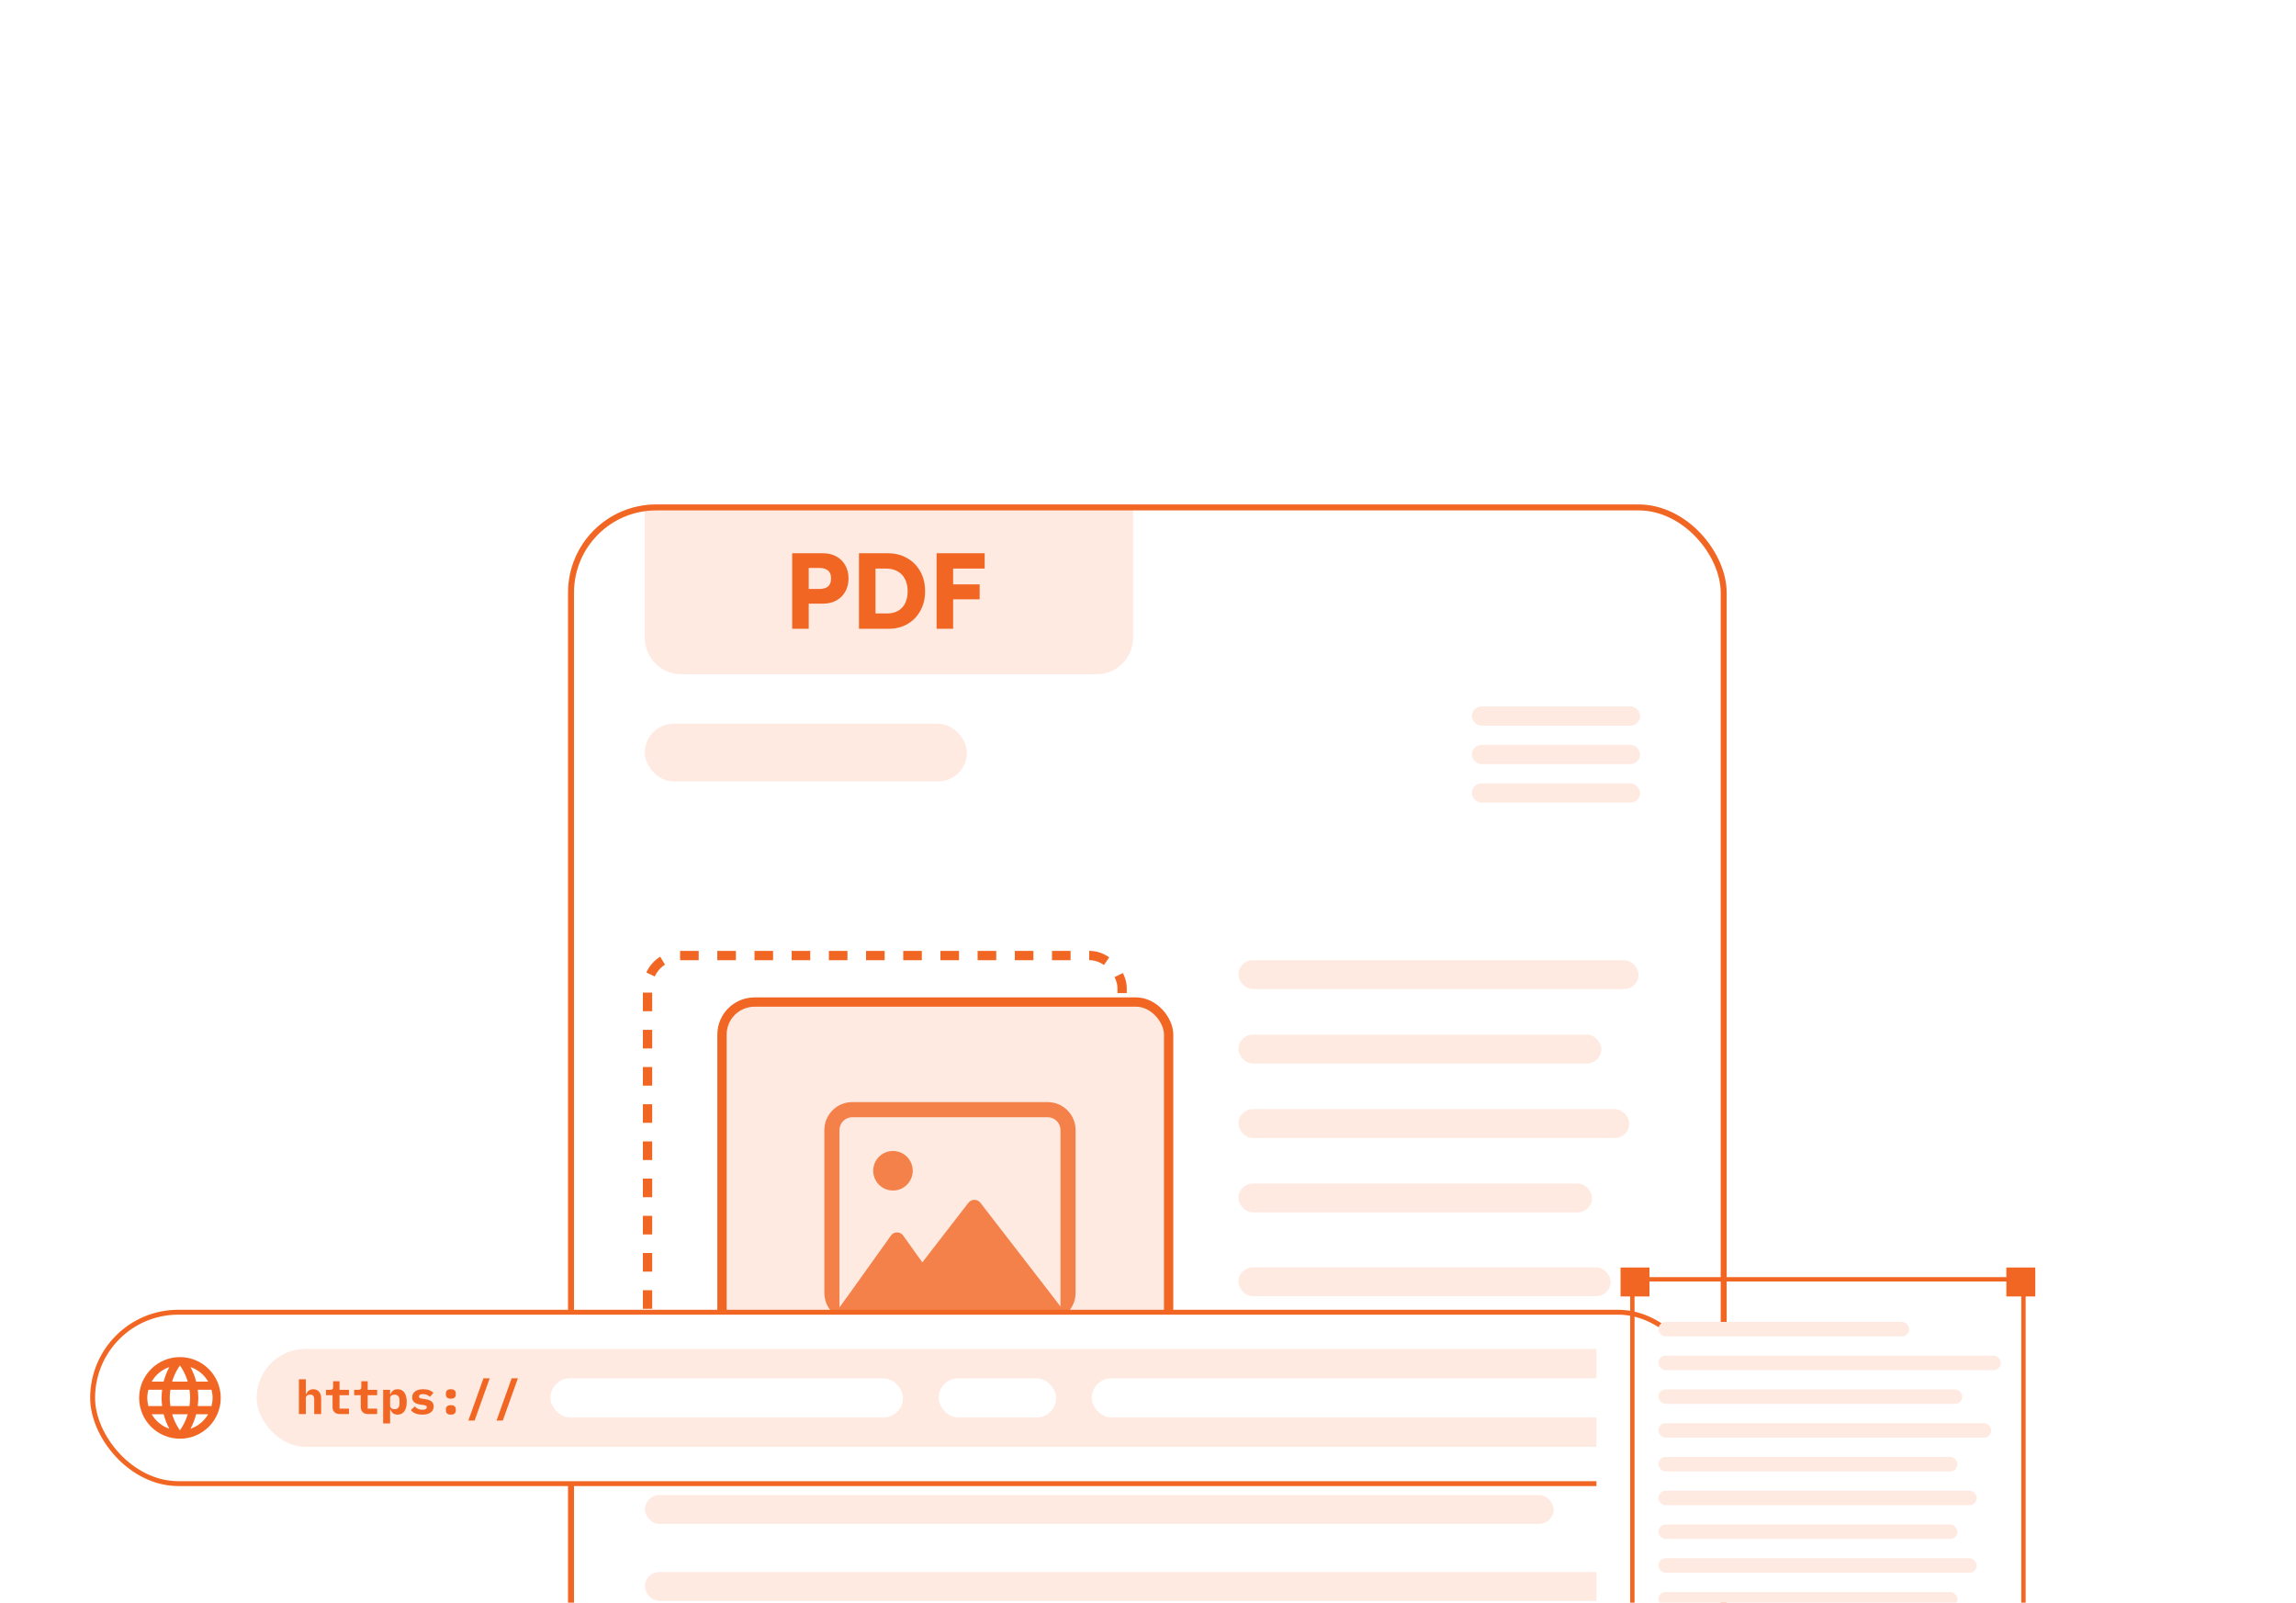 <svg width="384" height="268" viewBox="0 0 384 268" fill="none" xmlns="http://www.w3.org/2000/svg">
<g clip-path="url(#clip0_1797_9309)">
<g filter="url(#filter0_d_1797_9309)">
<g clip-path="url(#clip1_1797_9309)">
<rect x="95" y="61" width="193.782" height="273.823" rx="14.744" fill="white"></rect>
<rect x="107.837" y="97.665" width="53.872" height="9.649" rx="4.824" fill="#FEEAE1"></rect>
<path d="M107.836 60.23L189.51 60.23V83.294C189.51 86.66 186.781 89.389 183.415 89.389H113.932C110.565 89.389 107.836 86.66 107.836 83.294V60.23Z" fill="#FEEAE1"></path>
<path d="M135.258 69.162V81.791H132.493V69.162H135.258ZM137.613 77.593H134.576V75.136H136.999C137.67 75.136 138.171 74.993 138.501 74.709C138.831 74.413 138.996 73.969 138.996 73.378C138.996 72.786 138.831 72.348 138.501 72.064C138.171 71.768 137.67 71.62 136.999 71.62H134.576V69.162H137.613C138.478 69.162 139.229 69.339 139.866 69.691C140.515 70.044 141.015 70.539 141.368 71.176C141.732 71.802 141.914 72.536 141.914 73.378C141.914 74.22 141.732 74.959 141.368 75.596C141.015 76.222 140.515 76.711 139.866 77.064C139.229 77.417 138.478 77.593 137.613 77.593ZM148.609 81.791H143.66V69.162H148.439C149.679 69.162 150.765 69.43 151.698 69.964C152.643 70.499 153.382 71.244 153.917 72.2C154.452 73.156 154.719 74.26 154.719 75.511C154.719 76.74 154.457 77.826 153.934 78.771C153.422 79.715 152.705 80.455 151.784 80.989C150.873 81.524 149.815 81.791 148.609 81.791ZM146.425 70.425V80.563L145.111 79.231H148.336C149.064 79.231 149.684 79.084 150.196 78.788C150.72 78.492 151.118 78.065 151.391 77.508C151.664 76.95 151.801 76.285 151.801 75.511C151.801 74.715 151.653 74.038 151.357 73.48C151.073 72.911 150.657 72.479 150.111 72.183C149.576 71.876 148.928 71.722 148.166 71.722H145.111L146.425 70.425ZM159.408 69.162V81.791H156.643V69.162H159.408ZM164.682 71.722H156.899V69.162H164.682V71.722ZM163.845 76.859H156.831V74.368H163.845V76.859Z" fill="#F26624"></path>
<rect x="246.167" y="94.77" width="28.142" height="3.216" rx="1.608" fill="#FEEAE1"></rect>
<rect x="246.166" y="101.203" width="28.142" height="3.216" rx="1.608" fill="#FEEAE1"></rect>
<rect x="246.166" y="107.637" width="28.142" height="3.216" rx="1.608" fill="#FEEAE1"></rect>
<rect x="207.124" y="137.203" width="66.921" height="4.825" rx="2.412" fill="#FEEAE1"></rect>
<rect x="107.866" y="252.297" width="166.444" height="4.824" rx="2.412" fill="#FEEAE1"></rect>
<rect x="207.125" y="149.653" width="60.696" height="4.825" rx="2.412" fill="#FEEAE1"></rect>
<rect x="107.866" y="265.164" width="149.558" height="4.824" rx="2.412" fill="#FEEAE1"></rect>
<rect x="207.125" y="162.105" width="65.365" height="4.825" rx="2.412" fill="#FEEAE1"></rect>
<rect x="207.125" y="174.552" width="59.14" height="4.825" rx="2.412" fill="#FEEAE1"></rect>
<rect x="207.124" y="188.562" width="62.252" height="4.825" rx="2.412" fill="#FEEAE1"></rect>
<rect x="207.125" y="201.011" width="57.584" height="4.825" rx="2.412" fill="#FEEAE1"></rect>
<rect x="107.865" y="226.639" width="151.97" height="4.824" rx="2.412" fill="#FEEAE1"></rect>
<rect x="107.865" y="239.505" width="166.444" height="4.824" rx="2.412" fill="#FEEAE1"></rect>
<rect x="108.298" y="136.426" width="79.372" height="68.478" rx="5.447" fill="white" stroke="#F26624" stroke-width="1.556" stroke-dasharray="3.11 3.11"></rect>
<g filter="url(#filter1_dddd_1797_9309)">
<rect x="120.75" y="144.205" width="74.703" height="65.365" rx="5.447" fill="#FEEAE1" stroke="#F26624" stroke-width="1.556"></rect>
<g opacity="0.8" clip-path="url(#clip2_1797_9309)">
<path d="M176.275 193.058L176.972 193.965V192.821V165.602C176.972 164.639 176.185 163.852 175.221 163.852H142.539C141.575 163.852 140.788 164.639 140.788 165.602V192.863V194.062L141.492 193.092L141.875 192.564L141.876 192.562L148.685 183.029L148.687 183.027C148.996 182.587 149.49 182.333 150.028 182.333C150.567 182.333 151.062 182.587 151.371 183.021L153.967 186.655L154.272 187.081L154.592 186.667L161.655 177.527C161.655 177.527 161.655 177.527 161.656 177.526C161.973 177.119 162.456 176.886 162.965 176.886C163.478 176.886 163.966 177.121 164.273 177.524L164.274 177.526L175.849 192.505L175.85 192.505L176.275 193.058ZM137.481 165.602C137.481 162.813 139.749 160.544 142.539 160.544H175.221C178.011 160.544 180.279 162.813 180.279 165.602V192.838C180.279 195.627 178.011 197.896 175.221 197.896H142.539C139.749 197.896 137.481 195.627 137.481 192.838V165.602ZM150.762 175.826C150.314 176.012 149.833 176.107 149.347 176.107C148.862 176.107 148.381 176.012 147.933 175.826C147.485 175.64 147.077 175.368 146.734 175.025C146.391 174.682 146.118 174.274 145.933 173.826C145.747 173.377 145.651 172.897 145.651 172.411C145.651 171.926 145.747 171.445 145.933 170.997C146.118 170.548 146.391 170.141 146.734 169.798C147.077 169.454 147.485 169.182 147.933 168.996C148.381 168.811 148.862 168.715 149.347 168.715C149.833 168.715 150.314 168.811 150.762 168.996C151.21 169.182 151.618 169.454 151.961 169.798C152.304 170.141 152.577 170.548 152.762 170.997C152.948 171.445 153.044 171.926 153.044 172.411C153.044 172.897 152.948 173.377 152.762 173.826C152.577 174.274 152.304 174.682 151.961 175.025C151.618 175.368 151.21 175.64 150.762 175.826Z" fill="#F26624" stroke="#FEEAE1" stroke-width="0.778"></path>
</g>
</g>
</g>
<rect x="95.5" y="61.5" width="192.782" height="272.823" rx="14.244" stroke="#F26624"></rect>
</g>
<rect x="15.491" y="219.409" width="269.417" height="28.661" rx="14.331" fill="white"></rect>
<rect x="15.491" y="219.409" width="269.417" height="28.661" rx="14.331" stroke="#F26624" stroke-width="0.819"></rect>
<rect x="42.924" y="225.551" width="235.842" height="16.378" rx="8.189" fill="#FEEAE1"></rect>
<path d="M49.987 230.622H51.15V233.122H51.197C51.244 233.006 51.302 232.899 51.37 232.799C51.438 232.7 51.52 232.613 51.614 232.54C51.714 232.461 51.826 232.401 51.952 232.359C52.083 232.312 52.23 232.288 52.392 232.288C52.586 232.288 52.764 232.322 52.927 232.39C53.089 232.453 53.228 232.55 53.343 232.681C53.459 232.812 53.548 232.972 53.611 233.161C53.679 233.349 53.713 233.567 53.713 233.813V236.439H52.549V233.971C52.549 233.446 52.321 233.184 51.865 233.184C51.776 233.184 51.687 233.198 51.598 233.224C51.514 233.245 51.438 233.281 51.37 233.334C51.302 233.381 51.247 233.441 51.205 233.515C51.168 233.588 51.15 233.674 51.15 233.774V236.439H49.987V230.622Z" fill="#F26624"></path>
<path d="M56.862 236.439C56.443 236.439 56.131 236.329 55.927 236.109C55.722 235.889 55.62 235.608 55.62 235.268V233.287H54.52V232.383H55.235C55.408 232.383 55.531 232.348 55.604 232.28C55.678 232.212 55.715 232.086 55.715 231.903V230.952H56.784V232.383H58.364V233.287H56.784V235.535H58.364V236.439H56.862Z" fill="#F26624"></path>
<path d="M61.576 236.439C61.157 236.439 60.845 236.329 60.641 236.109C60.436 235.889 60.334 235.608 60.334 235.268V233.287H59.233V232.383H59.949C60.122 232.383 60.245 232.348 60.318 232.28C60.392 232.212 60.428 232.086 60.428 231.903V230.952H61.497V232.383H63.078V233.287H61.497V235.535H63.078V236.439H61.576Z" fill="#F26624"></path>
<path d="M64.081 232.383H65.244V233.122H65.299C65.399 232.88 65.543 232.681 65.732 232.524C65.92 232.367 66.177 232.288 66.502 232.288C66.727 232.288 66.932 232.33 67.115 232.414C67.304 232.498 67.464 232.626 67.595 232.799C67.731 232.972 67.836 233.192 67.909 233.46C67.988 233.727 68.027 234.044 68.027 234.411C68.027 234.778 67.988 235.095 67.909 235.362C67.836 235.629 67.731 235.849 67.595 236.022C67.464 236.195 67.304 236.324 67.115 236.408C66.932 236.491 66.727 236.533 66.502 236.533C66.177 236.533 65.92 236.457 65.732 236.305C65.543 236.148 65.399 235.946 65.299 235.7H65.244V238.011H64.081V232.383ZM65.999 235.629C66.261 235.629 66.463 235.551 66.604 235.393C66.746 235.231 66.817 235.008 66.817 234.725V234.096C66.817 233.813 66.746 233.593 66.604 233.436C66.463 233.274 66.261 233.192 65.999 233.192C65.794 233.192 65.616 233.242 65.464 233.342C65.318 233.441 65.244 233.598 65.244 233.813V235.008C65.244 235.223 65.318 235.38 65.464 235.48C65.616 235.58 65.794 235.629 65.999 235.629Z" fill="#F26624"></path>
<path d="M70.642 236.533C70.191 236.533 69.798 236.465 69.463 236.329C69.133 236.193 68.884 236.007 68.716 235.771L69.368 235.165C69.526 235.338 69.709 235.475 69.919 235.574C70.134 235.669 70.377 235.716 70.65 235.716C70.88 235.716 71.061 235.682 71.192 235.614C71.323 235.54 71.389 235.43 71.389 235.283C71.389 235.168 71.344 235.089 71.255 235.048C71.166 235 71.043 234.964 70.886 234.938L70.233 234.835C70.05 234.809 69.879 234.77 69.722 234.717C69.565 234.66 69.429 234.584 69.313 234.489C69.198 234.395 69.106 234.28 69.038 234.143C68.97 234.007 68.936 233.842 68.936 233.648C68.936 233.224 69.099 232.891 69.423 232.65C69.748 232.409 70.204 232.288 70.791 232.288C71.19 232.288 71.528 232.343 71.805 232.453C72.088 232.558 72.314 232.71 72.481 232.909L71.9 233.57C71.779 233.439 71.625 233.329 71.436 233.239C71.247 233.15 71.019 233.106 70.752 233.106C70.301 233.106 70.076 233.242 70.076 233.515C70.076 233.635 70.121 233.719 70.21 233.766C70.299 233.808 70.422 233.842 70.579 233.868L71.224 233.971C71.407 233.997 71.578 234.039 71.735 234.096C71.892 234.149 72.028 234.222 72.144 234.316C72.264 234.411 72.358 234.526 72.427 234.662C72.495 234.799 72.529 234.964 72.529 235.158C72.529 235.582 72.364 235.918 72.033 236.164C71.709 236.41 71.245 236.533 70.642 236.533Z" fill="#F26624"></path>
<path d="M75.403 236.533C75.109 236.533 74.897 236.47 74.766 236.345C74.64 236.214 74.577 236.059 74.577 235.881V235.606C74.577 235.428 74.64 235.276 74.766 235.15C74.897 235.019 75.109 234.953 75.403 234.953C75.696 234.953 75.906 235.019 76.032 235.15C76.163 235.276 76.228 235.428 76.228 235.606V235.881C76.228 236.059 76.163 236.214 76.032 236.345C75.906 236.47 75.696 236.533 75.403 236.533ZM75.403 233.868C75.109 233.868 74.897 233.805 74.766 233.68C74.64 233.549 74.577 233.394 74.577 233.216V232.941C74.577 232.763 74.64 232.611 74.766 232.485C74.897 232.354 75.109 232.288 75.403 232.288C75.696 232.288 75.906 232.354 76.032 232.485C76.163 232.611 76.228 232.763 76.228 232.941V233.216C76.228 233.394 76.163 233.549 76.032 233.68C75.906 233.805 75.696 233.868 75.403 233.868Z" fill="#F26624"></path>
<path d="M78.332 237.524L80.856 230.464H81.901L79.378 237.524H78.332Z" fill="#F26624"></path>
<path d="M83.046 237.524L85.569 230.464H86.615L84.091 237.524H83.046Z" fill="#F26624"></path>
<rect x="92.058" y="230.464" width="58.961" height="6.551" rx="3.276" fill="white"></rect>
<rect x="156.985" y="230.464" width="19.654" height="6.551" rx="3.276" fill="white"></rect>
<rect x="182.605" y="230.464" width="91.716" height="6.551" rx="3.276" fill="white"></rect>
<path d="M33.07 235.104C33.124 234.654 33.165 234.203 33.165 233.739C33.165 233.275 33.124 232.825 33.07 232.374H35.376C35.486 232.811 35.554 233.268 35.554 233.739C35.554 234.21 35.486 234.667 35.376 235.104M31.862 238.898C32.271 238.141 32.585 237.322 32.804 236.469H34.817C34.156 237.607 33.107 238.47 31.862 238.898ZM31.691 235.104H28.498C28.429 234.654 28.388 234.203 28.388 233.739C28.388 233.275 28.429 232.818 28.498 232.374H31.691C31.753 232.818 31.8 233.275 31.8 233.739C31.8 234.203 31.753 234.654 31.691 235.104ZM30.094 239.171C29.528 238.352 29.071 237.445 28.791 236.469H31.398C31.118 237.445 30.661 238.352 30.094 239.171ZM27.365 231.01H25.372C26.026 229.868 27.075 229.004 28.32 228.58C27.911 229.338 27.604 230.157 27.365 231.01ZM25.372 236.469H27.365C27.604 237.322 27.911 238.141 28.32 238.898C27.077 238.469 26.03 237.607 25.372 236.469ZM24.812 235.104C24.703 234.667 24.635 234.21 24.635 233.739C24.635 233.268 24.703 232.811 24.812 232.374H27.119C27.064 232.825 27.023 233.275 27.023 233.739C27.023 234.203 27.064 234.654 27.119 235.104M30.094 228.3C30.661 229.119 31.118 230.034 31.398 231.01H28.791C29.071 230.034 29.528 229.119 30.094 228.3ZM34.817 231.01H32.804C32.59 230.164 32.274 229.348 31.862 228.58C33.117 229.01 34.162 229.877 34.817 231.01ZM30.094 226.915C26.321 226.915 23.27 229.986 23.27 233.739C23.27 235.549 23.989 237.285 25.269 238.565C25.903 239.198 26.655 239.701 27.483 240.044C28.311 240.387 29.198 240.563 30.094 240.563C31.904 240.563 33.64 239.844 34.92 238.565C36.2 237.285 36.919 235.549 36.919 233.739C36.919 232.843 36.742 231.956 36.399 231.128C36.056 230.3 35.553 229.547 34.92 228.914C34.286 228.28 33.534 227.777 32.706 227.434C31.878 227.092 30.991 226.915 30.094 226.915Z" fill="#F26624"></path>
<g filter="url(#filter2_d_1797_9309)">
<g filter="url(#filter3_d_1797_9309)">
<rect x="267" y="197" width="77.43" height="79.043" rx="3.013" fill="white"></rect>
</g>
<rect x="277.371" y="215.771" width="57.266" height="2.42" rx="1.21" fill="#FEEAE1"></rect>
<rect x="277.371" y="221.417" width="50.813" height="2.42" rx="1.21" fill="#FEEAE1"></rect>
<rect x="277.371" y="227.062" width="55.653" height="2.42" rx="1.21" fill="#FEEAE1"></rect>
<rect x="277.372" y="232.709" width="50.007" height="2.42" rx="1.21" fill="#FEEAE1"></rect>
<rect x="277.372" y="244.001" width="50.007" height="2.42" rx="1.21" fill="#FEEAE1"></rect>
<rect x="277.371" y="255.292" width="50.007" height="2.42" rx="1.21" fill="#FEEAE1"></rect>
<rect x="277.371" y="238.354" width="53.233" height="2.42" rx="1.21" fill="#FEEAE1"></rect>
<rect x="277.371" y="249.647" width="53.233" height="2.42" rx="1.21" fill="#FEEAE1"></rect>
<rect x="277.372" y="260.939" width="53.233" height="2.42" rx="1.21" fill="#FEEAE1"></rect>
<rect x="277.371" y="210.125" width="41.941" height="2.42" rx="1.21" fill="#FEEAE1"></rect>
<rect x="273.009" y="203.009" width="65.411" height="67.024" rx="2.649" stroke="#F26624" stroke-width="0.727"></rect>
<rect x="271.033" y="201.033" width="4.839" height="4.839" fill="#F26624"></rect>
<rect x="335.557" y="201.033" width="4.839" height="4.839" fill="#F26624"></rect>
<rect x="335.557" y="267.17" width="4.839" height="4.839" fill="#F26624"></rect>
<rect x="271.033" y="267.17" width="4.839" height="4.839" fill="#F26624"></rect>
</g>
</g>
<defs>
<filter id="filter0_d_1797_9309" x="1.621" y="-9.034" width="380.539" height="460.58" filterUnits="userSpaceOnUse" color-interpolation-filters="sRGB">
<feFlood flood-opacity="0" result="BackgroundImageFix"></feFlood>
<feColorMatrix in="SourceAlpha" type="matrix" values="0 0 0 0 0 0 0 0 0 0 0 0 0 0 0 0 0 0 127 0" result="hardAlpha"></feColorMatrix>
<feMorphology radius="15.563" operator="dilate" in="SourceAlpha" result="effect1_dropShadow_1797_9309"></feMorphology>
<feOffset dy="23.345"></feOffset>
<feGaussianBlur stdDeviation="38.908"></feGaussianBlur>
<feComposite in2="hardAlpha" operator="out"></feComposite>
<feColorMatrix type="matrix" values="0 0 0 0 0 0 0 0 0 0 0 0 0 0 0 0 0 0 0.04 0"></feColorMatrix>
<feBlend mode="normal" in2="BackgroundImageFix" result="effect1_dropShadow_1797_9309"></feBlend>
<feBlend mode="normal" in="SourceGraphic" in2="effect1_dropShadow_1797_9309" result="shape"></feBlend>
</filter>
<filter id="filter1_dddd_1797_9309" x="-52.779" y="-29.323" width="421.76" height="412.422" filterUnits="userSpaceOnUse" color-interpolation-filters="sRGB">
<feFlood flood-opacity="0" result="BackgroundImageFix"></feFlood>
<feColorMatrix in="SourceAlpha" type="matrix" values="0 0 0 0 0 0 0 0 0 0 0 0 0 0 0 0 0 0 127 0" result="hardAlpha"></feColorMatrix>
<feOffset></feOffset>
<feGaussianBlur stdDeviation="4.994"></feGaussianBlur>
<feColorMatrix type="matrix" values="0 0 0 0 0 0 0 0 0 0 0 0 0 0 0 0 0 0 0.016 0"></feColorMatrix>
<feBlend mode="normal" in2="BackgroundImageFix" result="effect1_dropShadow_1797_9309"></feBlend>
<feColorMatrix in="SourceAlpha" type="matrix" values="0 0 0 0 0 0 0 0 0 0 0 0 0 0 0 0 0 0 127 0" result="hardAlpha"></feColorMatrix>
<feOffset></feOffset>
<feGaussianBlur stdDeviation="14.036"></feGaussianBlur>
<feColorMatrix type="matrix" values="0 0 0 0 0 0 0 0 0 0 0 0 0 0 0 0 0 0 0.025 0"></feColorMatrix>
<feBlend mode="normal" in2="effect1_dropShadow_1797_9309" result="effect2_dropShadow_1797_9309"></feBlend>
<feColorMatrix in="SourceAlpha" type="matrix" values="0 0 0 0 0 0 0 0 0 0 0 0 0 0 0 0 0 0 127 0" result="hardAlpha"></feColorMatrix>
<feOffset></feOffset>
<feGaussianBlur stdDeviation="37.654"></feGaussianBlur>
<feColorMatrix type="matrix" values="0 0 0 0 0 0 0 0 0 0 0 0 0 0 0 0 0 0 0.034 0"></feColorMatrix>
<feBlend mode="normal" in2="effect2_dropShadow_1797_9309" result="effect3_dropShadow_1797_9309"></feBlend>
<feColorMatrix in="SourceAlpha" type="matrix" values="0 0 0 0 0 0 0 0 0 0 0 0 0 0 0 0 0 0 127 0" result="hardAlpha"></feColorMatrix>
<feOffset></feOffset>
<feGaussianBlur stdDeviation="86.375"></feGaussianBlur>
<feColorMatrix type="matrix" values="0 0 0 0 0 0 0 0 0 0 0 0 0 0 0 0 0 0 0.05 0"></feColorMatrix>
<feBlend mode="normal" in2="effect3_dropShadow_1797_9309" result="effect4_dropShadow_1797_9309"></feBlend>
<feBlend mode="normal" in="SourceGraphic" in2="effect4_dropShadow_1797_9309" result="shape"></feBlend>
</filter>
<filter id="filter2_d_1797_9309" x="223.388" y="164.291" width="164.654" height="166.267" filterUnits="userSpaceOnUse" color-interpolation-filters="sRGB">
<feFlood flood-opacity="0" result="BackgroundImageFix"></feFlood>
<feColorMatrix in="SourceAlpha" type="matrix" values="0 0 0 0 0 0 0 0 0 0 0 0 0 0 0 0 0 0 127 0" result="hardAlpha"></feColorMatrix>
<feMorphology radius="7.269" operator="dilate" in="SourceAlpha" result="effect1_dropShadow_1797_9309"></feMorphology>
<feOffset dy="10.903"></feOffset>
<feGaussianBlur stdDeviation="18.172"></feGaussianBlur>
<feComposite in2="hardAlpha" operator="out"></feComposite>
<feColorMatrix type="matrix" values="0 0 0 0 0 0 0 0 0 0 0 0 0 0 0 0 0 0 0.04 0"></feColorMatrix>
<feBlend mode="normal" in2="BackgroundImageFix" result="effect1_dropShadow_1797_9309"></feBlend>
<feBlend mode="normal" in="SourceGraphic" in2="effect1_dropShadow_1797_9309" result="shape"></feBlend>
</filter>
<filter id="filter3_d_1797_9309" x="207" y="152" width="197.43" height="199.042" filterUnits="userSpaceOnUse" color-interpolation-filters="sRGB">
<feFlood flood-opacity="0" result="BackgroundImageFix"></feFlood>
<feColorMatrix in="SourceAlpha" type="matrix" values="0 0 0 0 0 0 0 0 0 0 0 0 0 0 0 0 0 0 127 0" result="hardAlpha"></feColorMatrix>
<feMorphology radius="10" operator="dilate" in="SourceAlpha" result="effect1_dropShadow_1797_9309"></feMorphology>
<feOffset dy="15"></feOffset>
<feGaussianBlur stdDeviation="25"></feGaussianBlur>
<feComposite in2="hardAlpha" operator="out"></feComposite>
<feColorMatrix type="matrix" values="0 0 0 0 0 0 0 0 0 0 0 0 0 0 0 0 0 0 0.04 0"></feColorMatrix>
<feBlend mode="normal" in2="BackgroundImageFix" result="effect1_dropShadow_1797_9309"></feBlend>
<feBlend mode="normal" in="SourceGraphic" in2="effect1_dropShadow_1797_9309" result="shape"></feBlend>
</filter>
<clipPath id="clip0_1797_9309">
<rect width="384" height="268" fill="white"></rect>
</clipPath>
<clipPath id="clip1_1797_9309">
<rect x="95" y="61" width="193.782" height="273.823" rx="14.744" fill="white"></rect>
</clipPath>
<clipPath id="clip2_1797_9309">
<rect width="43.577" height="43.577" fill="white" transform="translate(137.092 157.433)"></rect>
</clipPath>
</defs>
</svg>
